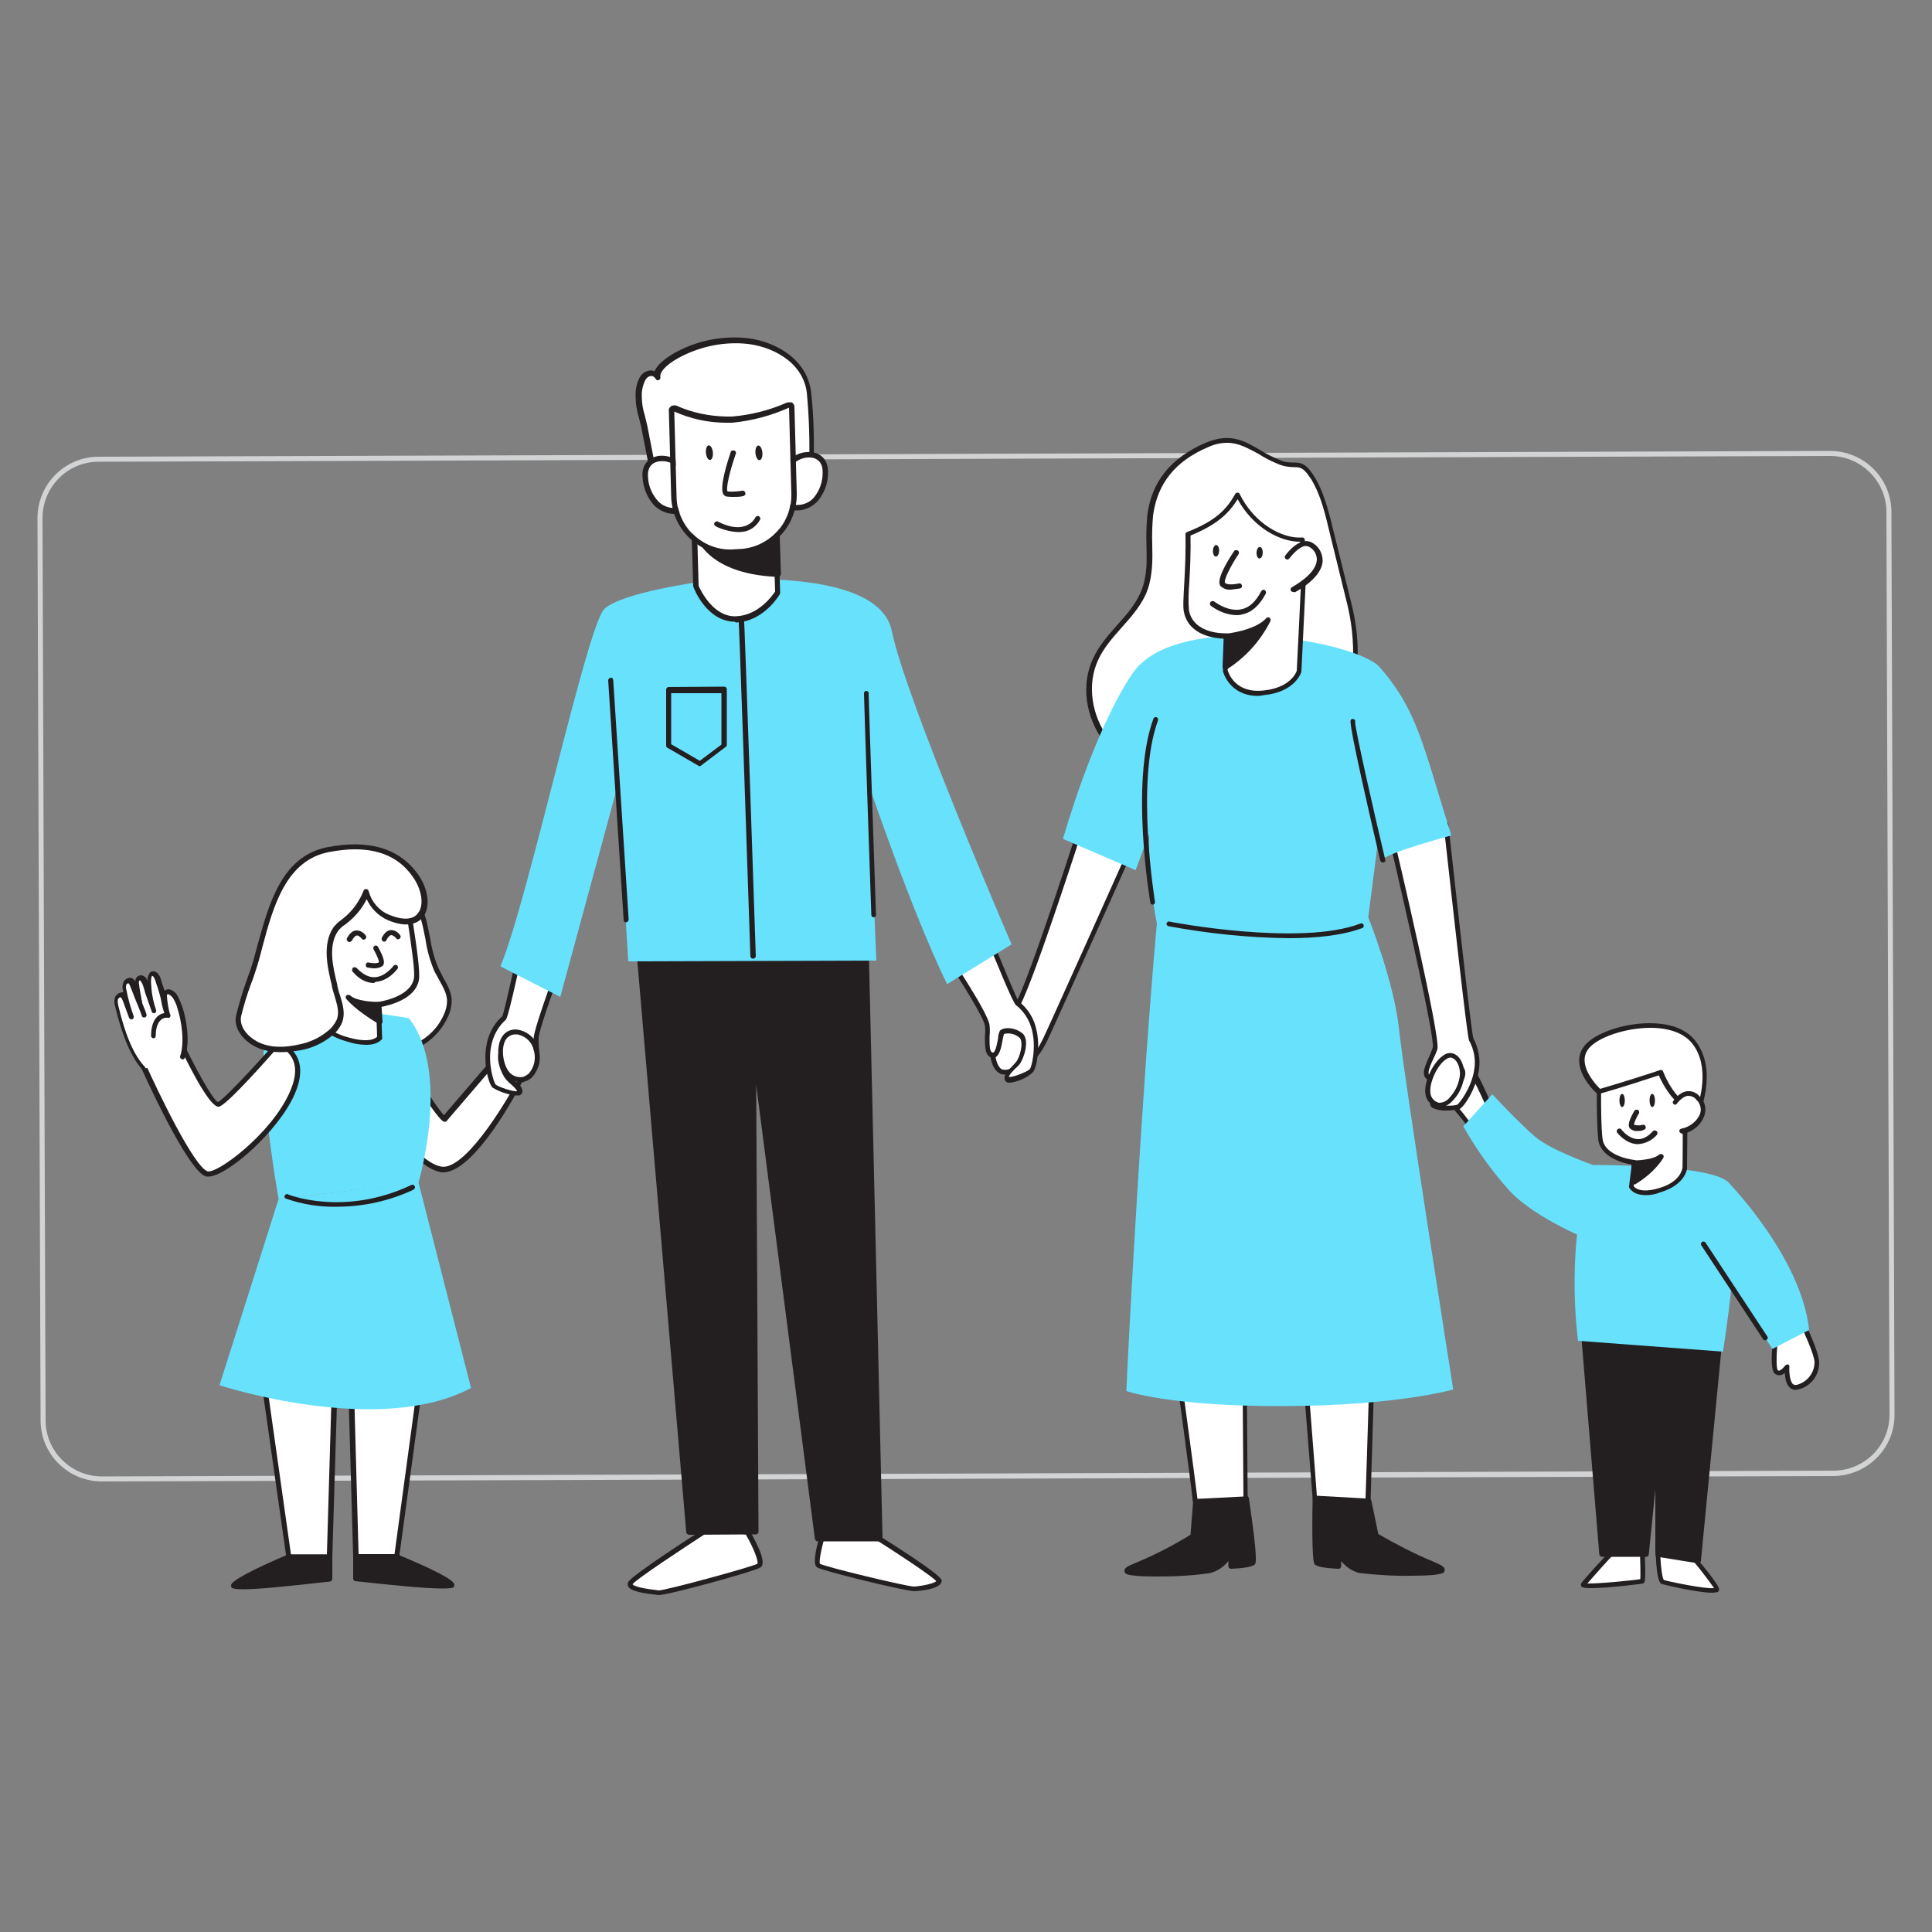 <svg transform="scale(1)" version="1.1" id="Layer_1" xmlns="http://www.w3.org/2000/svg" xmlns:xlink="http://www.w3.org/1999/xlink" x="0px" y="0px" viewBox="0 0 500 500" xml:space="preserve" class="show_show__wrapper__graphic__5Waiy "><rect x="0" y="0" width="500" height="500" fill="#808080" stroke="none"/><title>React</title><style type="text/css">
	.st0{fill:#D1D3D4;}
	.st1{fill:#FFFFFF;}
	.st2{fill:#231F20;}
	.st3{fill:#68E1FD;}
</style><g id="Frame"><path class="st0" d="M474.5,382l-448.1,1.4c-8.8,0-15.9-7.1-15.9-15.8L9.7,134.1c0-8.8,7.1-15.9,15.8-15.9l448.1-1.5
		c8.8,0,15.9,7.1,15.9,15.8l0.8,233.5C490.4,374.8,483.3,381.9,474.5,382C474.5,382,474.5,382,474.5,382z M25.5,119.5
		c-8,0-14.5,6.5-14.5,14.6l0.8,233.5c0,8,6.6,14.5,14.6,14.5l448.1-1.5c8,0,14.5-6.5,14.5-14.5c0,0,0,0,0-0.1l-0.8-233.5
		c0-8-6.6-14.5-14.6-14.5L25.5,119.5z"></path></g><g id="Family"><path class="st1" d="M459.6,344.9c0,0-1.2,8.9,0,10s2.8-1.3,2.8-1.3s-0.5,6,2.7,5.3c3-0.7,5.1-3.4,5.1-6.5c-0.1-2.7-4-10.5-4-10.5"></path><path class="st2" d="M464.7,359.7c-0.6,0-1.1-0.2-1.5-0.6c-1-0.9-1.2-2.5-1.3-3.8c-0.3,0.3-0.7,0.5-1.2,0.6c-0.5,0.1-1-0.1-1.4-0.4
		c-1.4-1.2-0.6-7.8-0.2-10.6c0-0.3,0.4-0.6,0.7-0.5c0.3,0,0.6,0.4,0.5,0.7c-0.6,4.6-0.7,9-0.2,9.5c0.1,0.1,0.3,0.2,0.4,0.1
		c0.5-0.1,1.2-0.9,1.5-1.3c0.2-0.2,0.4-0.3,0.7-0.3c0.3,0.1,0.4,0.3,0.4,0.6c-0.1,0.9,0,3.6,0.9,4.5c0.3,0.2,0.7,0.3,1,0.2
		c2.7-0.7,4.6-3.1,4.6-5.9c-0.1-2.1-2.9-8.1-3.9-10.3c-0.1-0.3,0-0.7,0.3-0.8c0.3-0.1,0.7,0,0.8,0.3l0,0c0.2,0.3,3.9,8,4,10.8
		c0.1,3.4-2.2,6.4-5.5,7.1C465,359.6,464.8,359.7,464.7,359.7z"></path><path class="st1" d="M385.4,286.2c0,0-5.9-13.4-8-13.9s-5.4,9.3-5.4,9.3c2.9,2.9,5.6,6,8,9.3c0.4,0.5,0.7,1,1,1.5
		C383.1,296,385.4,286.2,385.4,286.2z"></path><path class="st2" d="M382,293.8c-0.4,0-1-0.2-1.5-1.1c-0.3-0.5-0.6-1-0.9-1.5c-2.5-3.2-5.2-6.3-8-9.2c-0.2-0.2-0.2-0.4-0.1-0.6
		c1-3.1,3.8-10.3,6.2-9.7s7,11.1,8.4,14.3c0,0.1,0,0.3,0,0.4c-0.5,2.2-1.9,7.2-3.8,7.5L382,293.8z M372.7,281.4
		c2.8,2.9,5.4,5.9,7.8,9.1c0.4,0.5,0.7,1,1,1.6c0.2,0.4,0.4,0.5,0.4,0.5c0.7-0.1,1.9-3,2.7-6.3c-2.8-6.3-6.4-13.1-7.5-13.4
		C376.5,272.7,374.4,276.3,372.7,281.4z"></path><path class="st1" d="M429.1,402.2c0,0,0.3,6.7,1.2,7.1s14.4,3.2,14.1,1.9s-7.6-9.9-7.6-9.9L429.1,402.2z"></path><path class="st2" d="M443.1,412.2c-3.9,0-13-2.2-13.1-2.3c-0.3-0.1-1.2-0.5-1.5-7.6c0-0.3,0.2-0.6,0.5-0.6l7.6-0.9
		c0.2,0,0.4,0.1,0.5,0.2c1.8,2,7.5,8.7,7.8,10.2c0,0.3-0.1,0.6-0.3,0.8C444.2,412.1,443.6,412.2,443.1,412.2z M429.7,402.8
		c0.1,2.7,0.5,5.6,0.9,6.1c0.8,0.3,10.7,2.4,13,2.1c-2.2-3.1-4.6-6.2-7.1-9L429.7,402.8z"></path><path class="st1" d="M424.9,401c0,0,0.4,8.1,0,8.2s-15.7,1.8-15.2,0.9s8.2-9.2,8.2-9.2"></path><path class="st2" d="M411.8,411c-1.4,0-2.3-0.1-2.5-0.4c-0.2-0.2-0.2-0.5-0.1-0.8c0.5-0.9,7-7.9,8.3-9.3c0.2-0.2,0.6-0.2,0.9,0
		c0,0,0,0,0,0c0.2,0.2,0.2,0.6,0,0.9c-2.5,2.6-6.2,6.8-7.6,8.4c2.8,0.1,11.6-0.8,13.7-1.1c0.1-1.1,0-4.5-0.1-7.7
		c0-0.3,0.2-0.6,0.6-0.6c0,0,0,0,0,0c0.3,0,0.6,0.2,0.6,0.5c0,0,0,0,0,0c0.4,8.6,0.1,8.7-0.4,8.9C425,409.9,416.2,411,411.8,411z"></path><polygon class="st2" points="409.7,342.9 414.6,402.3 426,402.2 429,372.5 429.1,402.2 439.6,403.9 444.8,349.2 	"></polygon><path class="st2" d="M439.6,404.6h-0.1l-10.5-1.7c-0.3-0.1-0.6-0.3-0.6-0.7l0-16.7l-1.7,16.8c0,0.3-0.3,0.6-0.7,0.6h-11.4
		c-0.4,0-0.6-0.3-0.7-0.6l-4.9-59.4c0-0.4,0.3-0.7,0.6-0.7c0.1,0,0.1,0,0.2,0l35.2,6.3c0.3,0.1,0.6,0.4,0.5,0.7l-5.3,54.7
		c0,0.2-0.1,0.3-0.2,0.5C439.9,404.5,439.8,404.6,439.6,404.6z M429.7,401.7l9.3,1.5l5.1-53.4l-33.6-6.1l4.7,57.9h10.2l2.9-29.1
		c0-0.4,0.3-0.6,0.7-0.6c0,0,0,0,0,0c0.4,0,0.6,0.3,0.6,0.7L429.7,401.7z"></path><path class="st3" d="M412.3,301.5c0,0-10.9-3.8-15-7.3s-11.1-11-11.1-11l-7.5,8.3c3.4,6,7.4,11.6,12,16.7
		c6.9,7.4,21.6,13.1,21.6,13.1L412.3,301.5z"></path><polygon class="st1" points="109.8,350 102.6,402.9 92.1,402.9 90.5,347 	"></polygon><path class="st2" d="M102.6,403.6H92.1c-0.4,0-0.7-0.3-0.7-0.7L89.8,347c0-0.2,0.1-0.4,0.2-0.5c0.1-0.1,0.4-0.2,0.6-0.2l19.3,3
		c0.4,0.1,0.6,0.4,0.6,0.8l-7.2,52.9C103.2,403.3,102.9,403.6,102.6,403.6z M92.8,402.2h9.3l7-51.6l-17.8-2.8L92.8,402.2z"></path><path class="st2" d="M92.1,402.9v5.6c0,0,25,3,24.8,1.6s-14.3-7.2-14.3-7.2L92.1,402.9z"></path><path class="st2" d="M114.4,411.1c-4.7,0-14.2-1-22.4-1.9c-0.3,0-0.6-0.3-0.6-0.7v-5.6c0-0.4,0.3-0.7,0.7-0.7c0,0,0,0,0,0h10.5
		c0.1,0,0.2,0,0.3,0.1c9.6,4,14.6,6.6,14.7,7.8c0,0.2-0.1,0.5-0.2,0.7C117.1,411,116,411.1,114.4,411.1z M92.8,407.9
		c9.4,1.1,19.7,2,22.8,1.9c-4.2-2.4-8.6-4.4-13.1-6.2h-9.7L92.8,407.9z"></path><polygon class="st1" points="67.2,350.2 74.8,403 85.3,402.9 86.9,347 	"></polygon><path class="st2" d="M85.3,403.6H74.8c-0.3,0-0.6-0.3-0.7-0.6l-7.5-52.8c-0.1-0.4,0.2-0.7,0.6-0.8c0,0,0,0,0,0l19.7-3.2
		c0.4-0.1,0.7,0.2,0.8,0.6c0,0,0,0.1,0,0.1l-1.7,56C85.9,403.4,85.6,403.6,85.3,403.6z M75.3,402.3h9.3l1.6-54.5L68,350.7
		L75.3,402.3z"></path><path class="st1" d="M116.2,259c0,1.3-0.3,2.7-0.8,3.9c-2.6,5.8-8.4,9.5-14.8,9.4c-4.7-0.1-8.7-4.3-11.4-7.8
		c-6.2-8.1-7.2-20.8-0.5-28.9c2.4-2.9,4.4-6.1,8.5-6.9c3-0.5,6,0.3,8.3,2.2c2.7,2.4,4,6.1,4.7,9.6s1.1,7.3,2.7,10.5
		C114.3,254.1,116.1,256.2,116.2,259z"></path><path class="st2" d="M101.1,272.9h-0.4c-3.9-0.1-8-2.8-12-8.1c-6.8-9-7-21.7-0.5-29.8l0.8-1c2.1-2.6,4.2-5.3,8-6.1
		c3.2-0.6,6.5,0.3,8.9,2.4c3.1,2.7,4.3,6.8,4.9,10c0.2,0.8,0.3,1.6,0.5,2.4c0.4,2.7,1.1,5.4,2.2,7.9c0.4,0.8,0.8,1.6,1.2,2.4
		c1.1,1.9,2.1,3.7,2.2,5.8l0,0c0,1.4-0.3,2.9-0.9,4.2C113.3,269,107.5,272.8,101.1,272.9z M98.9,229.2c-0.5,0-1.1,0.1-1.6,0.1
		c-3.3,0.6-5.2,3-7.2,5.6c-0.3,0.4-0.6,0.7-0.8,1c-6,7.4-5.8,19.8,0.6,28.1c3.7,4.9,7.4,7.4,10.9,7.5c6.1,0.1,11.7-3.4,14.1-9
		c0.5-1.1,0.8-2.3,0.8-3.6l0,0c-0.1-1.8-1-3.4-2-5.2c-0.4-0.8-0.9-1.6-1.3-2.4c-1.1-2.6-1.9-5.4-2.3-8.3c-0.2-0.8-0.3-1.6-0.5-2.4
		c-0.6-3-1.7-6.8-4.5-9.2C103.3,230,101.1,229.2,98.9,229.2L98.9,229.2z"></path><path class="st1" d="M101.9,269.8c0,0,10.7,18.5,13.2,20l13.7-16l6,5.7c0,0-13,24.8-20.9,23.2s-18.6-20.3-18.6-20.3"></path><path class="st2" d="M114.7,303.4c-0.3,0-0.6,0-0.9-0.1c-8-1.7-18.6-19.8-19-20.6c-0.2-0.3-0.1-0.7,0.2-0.9c0,0,0,0,0,0
		c0.3-0.2,0.7-0.1,0.9,0.2c0,0,0,0,0,0c0.1,0.2,10.7,18.4,18.2,19.9c5.9,1.2,16.1-15.3,19.9-22.4l-5.1-4.9l-13.3,15.5
		c-0.2,0.3-0.6,0.3-0.9,0.1c-2.6-1.6-12.3-18.4-13.4-20.3c-0.2-0.3-0.1-0.7,0.2-0.9c0,0,0,0,0,0c0.3-0.2,0.7-0.1,0.9,0.2
		c0,0,0,0,0,0c4,6.9,10.3,17.2,12.5,19.4l13.3-15.5c0.1-0.1,0.3-0.2,0.5-0.2c0.2,0,0.4,0.1,0.5,0.2l6,5.7c0.2,0.2,0.3,0.5,0.1,0.8
		C134.1,282.3,122.8,303.4,114.7,303.4z"></path><path class="st1" d="M374.2,213.2c0,0,6,55,6.5,55.7c1.4,2.5,1.9,5.4,1.4,8.1c-0.7,4.5-3.8,9-4.8,9.4s-6.5,0.4-6.6-0.7
		s2.5-1.8,4-2.6s4.4-4.2,3.7-6.2s-3.5-3.2-4.3-2.9s-3,5.6-4.6,4.5s0.9-4.7,1.8-7.5s-11.5-55.3-11.5-55.3"></path><path class="st2" d="M374.8,287.4c-1.4,0.1-2.8-0.1-4.1-0.7c-0.3-0.2-0.5-0.5-0.6-0.9c-0.1-1.3,1.6-2,3.2-2.6
		c0.4-0.2,0.9-0.4,1.2-0.5c1.3-0.7,3.9-3.9,3.4-5.4c-0.7-1.3-1.9-2.3-3.4-2.5c-0.1,0.1-0.5,0.7-0.8,1.2c-0.9,1.4-2.1,3.2-3.3,3.5
		c-0.4,0.1-0.8,0-1.1-0.2c-1.6-1.1-0.5-3.4,0.5-5.7c0.4-0.8,0.7-1.7,1-2.5c0.6-2.2-6.6-34-11.5-54.9c-0.1-0.3,0.1-0.7,0.4-0.8
		c0.3-0.1,0.7,0.1,0.8,0.4c0,0,0,0.1,0,0.1c1.3,5.4,12.4,52.7,11.5,55.6c-0.3,0.9-0.7,1.8-1.1,2.6c-0.7,1.6-1.7,3.7-0.9,4.2
		c0.1,0,0.1,0,0.2,0c0.7-0.1,1.9-1.9,2.5-3s0.9-1.5,1.3-1.6c0.6-0.2,1.3-0.1,1.9,0.2c1.4,0.5,2.6,1.6,3.2,3c0.8,2.4-2.4,6.1-4,6.9
		c-0.4,0.2-0.8,0.4-1.3,0.6c-0.7,0.3-2.2,0.9-2.4,1.3c0.7,0.5,4.8,0.6,5.7,0.2c0.6-0.3,3.7-4.4,4.4-8.9c0.5-2.6,0-5.4-1.3-7.7
		c-0.5-0.8-4.3-35.4-6.6-56c0-0.3,0.2-0.6,0.5-0.7c0.3,0,0.6,0.2,0.7,0.5c2.4,21.6,6,54.2,6.5,55.6c1.4,2.6,1.9,5.6,1.4,8.5
		c-0.7,4.5-3.8,9.4-5.1,9.9C376.6,287.2,375.7,287.4,374.8,287.4z"></path><path class="st1" d="M280.4,211.4c0,0-13.1,41-17.1,48.4s-6.8,11.1-6.5,13.4s1.4,5.5,5.1,3.6s5.7-2,8.5-7.8
		c1.2-2.4,22.7-50.4,22.7-50.4"></path><path class="st2" d="M260,278.1c-0.5,0-1-0.1-1.4-0.4c-1.6-0.9-2.1-3.1-2.3-4.4c-0.2-1.8,1.1-4.1,3.4-8c0.9-1.6,2-3.5,3.2-5.7
		c3.9-7.3,16.9-47.9,17-48.3c0.1-0.3,0.5-0.5,0.8-0.4c0.3,0.1,0.5,0.4,0.4,0.8c0,0,0,0,0,0c-0.5,1.7-13.2,41.2-17.1,48.5
		c-1.2,2.2-2.3,4.1-3.2,5.7c-2,3.5-3.4,5.9-3.2,7.3c0.1,0.8,0.5,2.8,1.6,3.5c0.8,0.3,1.8,0.2,2.5-0.3l1.6-0.8c2.7-1.3,4.3-2,6.6-6.7
		c1.2-2.4,22.5-49.9,22.7-50.4c0.1-0.3,0.5-0.4,0.8-0.3c0.3,0.1,0.4,0.5,0.3,0.8c-0.9,2-21.5,48-22.7,50.4c-2.5,5-4.4,6-7.1,7.2
		c-0.5,0.2-1,0.5-1.6,0.8C261.6,277.8,260.8,278,260,278.1z"></path><path class="st1" d="M255.4,241.2c0,0,7.3,18.1,8,18.6c2.2,1.7,3.8,4.2,4.4,7c1.1,4.4,0,9.8-0.7,10.5s-5.8,2.9-6.3,1.9
		s1.6-2.7,2.7-3.9s2.4-5.6,1-7.1s-4.5-1.6-5-1s-0.6,6.3-2.5,6s-1-4.7-1.3-7.6s-10.7-18.5-10.7-18.5"></path><path class="st2" d="M261.4,280.2c-0.1,0-0.2,0-0.4,0c-0.4,0-0.7-0.3-0.9-0.6c-0.6-1.2,0.7-2.4,1.9-3.7c0.3-0.3,0.6-0.7,0.9-1
		c1-1.1,2.1-5.1,1-6.3c-1.1-1-2.7-1.4-4.1-1c0,0.1-0.2,0.8-0.3,1.4c-0.3,1.7-0.7,3.8-1.7,4.5c-0.3,0.2-0.7,0.3-1.1,0.2
		c-1.9-0.4-1.8-3-1.8-5.5c0.1-0.9,0.1-1.8,0-2.7c-0.2-2-6.4-12-10.6-18.2c-0.1-0.3,0-0.7,0.3-0.8c0.2-0.1,0.5,0,0.7,0.1
		c1.1,1.6,10.6,15.8,10.8,18.8c0.1,0.9,0.1,1.9,0,2.8c0,1.8-0.1,4.1,0.8,4.2c0.1,0,0.1,0,0.2,0c0.6-0.4,1-2.5,1.2-3.7
		c0-0.7,0.2-1.4,0.5-2c0.5-0.4,1.1-0.6,1.8-0.6c1.5-0.1,3.1,0.5,4.2,1.5c1.7,1.9,0.1,6.6-1,7.9c-0.3,0.3-0.6,0.7-1,1
		c-0.6,0.6-1.7,1.7-1.7,2.2c0.9,0.2,4.7-1.3,5.4-2c0.5-0.5,1.7-5.5,0.6-10c-0.6-2.6-2.1-5-4.2-6.6c-0.7-0.5-4.9-10.6-8.2-18.9
		c-0.1-0.3,0-0.7,0.3-0.8c0,0,0,0,0,0c0.3-0.1,0.7,0,0.8,0.3c0,0,0,0,0,0c2.7,6.7,7.2,17.6,7.8,18.4c2.3,1.8,4,4.4,4.6,7.3
		c1.1,4.4,0.1,10.1-0.9,11.1C265.6,279.1,263.5,279.9,261.4,280.2z"></path><path class="st1" d="M136.4,238.2c0,0-5.1,24.6-5.8,25.1c-2.1,1.9-3.6,4.4-4,7.2c-0.9,4.5,0.6,9.8,1.4,10.5s6,2.6,6.5,1.5
		s-1.8-2.6-2.9-3.8s-2.7-5.4-1.5-7s4.4-1.9,5-1.3s1,6.3,2.9,5.8s0.7-4.8,0.8-7.7s7.9-23.4,7.9-23.4"></path><path class="st2" d="M133.6,283.5c-2.1-0.2-4.2-0.9-6.1-2c-1.1-1-2.5-6.5-1.6-11c0.5-2.9,1.9-5.6,4.1-7.5
		c0.6-1.4,3.8-15.9,5.7-24.9c0.1-0.3,0.4-0.6,0.7-0.5c0.3,0.1,0.6,0.4,0.5,0.7c0,0,0,0.1,0,0.1c-5.2,24.8-5.8,25.3-6,25.5
		c-2,1.8-3.3,4.2-3.8,6.9c-0.9,4.5,0.7,9.4,1.2,9.9c0.7,0.6,4.6,1.9,5.5,1.7c0-0.4-1.2-1.5-1.8-2c-0.4-0.3-0.7-0.7-1-1
		c-1.2-1.3-3.1-5.9-1.5-7.9c1.1-1.1,2.5-1.8,4.1-1.8c0.6-0.1,1.3,0.1,1.8,0.5c0.4,0.6,0.6,1.3,0.7,2c0.3,1.2,0.8,3.2,1.4,3.6
		c0.1,0,0.1,0,0.2,0c0.8-0.2,0.6-2.5,0.5-4.3c-0.1-0.9-0.1-1.9-0.1-2.8c0.1-3,7.6-22.8,7.9-23.6c0.1-0.3,0.5-0.5,0.8-0.4
		s0.5,0.5,0.4,0.8c-2.2,5.7-7.8,20.9-7.8,23.2c0,0.9,0,1.8,0.1,2.7c0.2,2.5,0.4,5.1-1.4,5.6c-0.4,0.1-0.8,0.1-1.1-0.2
		c-1.1-0.6-1.6-2.7-2-4.4c-0.1-0.5-0.2-1-0.4-1.4c-1.5-0.2-2.9,0.3-4,1.3c-1,1.3,0.4,5.2,1.4,6.2c0.3,0.3,0.6,0.6,1,0.9
		c1.3,1.1,2.6,2.3,2.1,3.5c-0.2,0.3-0.5,0.6-0.8,0.6C134,283.5,133.8,283.5,133.6,283.5z"></path><path class="st1" d="M213.2,396.4c0,0-2.5,7.8-1.4,8.7s23.3,6.2,24.9,6.1s6.4-0.8,6.4-2.1s-18.5-12.8-18.5-12.8"></path><path class="st2" d="M236.7,411.8c-2.4,0-24.1-5.3-25.3-6.2s-0.1-5.6,1.2-9.4c0.1-0.3,0.5-0.5,0.8-0.3c0.3,0.1,0.4,0.4,0.4,0.7
		c-1.2,3.8-1.9,7.5-1.6,8.1c1.3,0.8,22.9,6,24.4,5.9c2.6-0.2,5.3-0.9,5.7-1.4c-1.1-1.3-10-7.2-18.1-12.3c-0.3-0.2-0.4-0.6-0.2-0.9
		c0.2-0.3,0.6-0.4,0.9-0.2c18.8,11.7,18.8,12.9,18.8,13.3C243.7,411.2,238.4,411.7,236.7,411.8L236.7,411.8z"></path><path class="st1" d="M193.5,396.5c0,0,4.6,7.8,2.9,8.8s-24.6,7.1-25.9,6.9s-8.2-0.7-7.2-2.5s20.3-14.1,20.3-14.1L193.5,396.5z"></path><path class="st2" d="M170.5,412.8h-0.1l-0.7-0.1c-3.8-0.4-6.5-1-7.1-2.1c-0.2-0.4-0.2-0.8,0-1.2c1-1.8,17.3-12.3,20.6-14.4
		c0.1-0.1,0.3-0.1,0.4-0.1l9.9,0.9c0.2,0,0.4,0.1,0.5,0.3c0.6,1.1,3.9,6.7,3.3,8.8c-0.1,0.4-0.3,0.7-0.6,0.8
		C195.2,406.7,173,412.8,170.5,412.8z M183.7,396.2c-7.4,4.8-19.2,12.6-20,13.8c0.1,0.2,0.9,0.9,6.1,1.5l0.7,0.1l0,0
		c1.7,0,23.9-6,25.5-6.9c0.4-0.4-0.8-3.8-3-7.6L183.7,396.2z"></path><polygon class="st2" points="165.1,241.2 178.4,396.5 195.6,396.5 195,270 211.6,398.3 227.8,398.2 224.1,239.9 	"></polygon><path class="st2" d="M227.8,398.9l-16.2,0c-0.3,0-0.6-0.2-0.7-0.6l-15.2-117.5l0.6,115.6c0,0.2-0.1,0.4-0.2,0.5
		c-0.1,0.1-0.3,0.2-0.5,0.2l-17.3,0.1c-0.3,0-0.6-0.3-0.7-0.6l-13.3-155.4c0-0.2,0-0.4,0.2-0.5c0.1-0.1,0.3-0.2,0.5-0.2l59-1.2
		c0.4,0,0.7,0.3,0.7,0.6c0,0,0,0,0,0l3.7,158.3c0,0.2-0.1,0.4-0.2,0.5C228.1,398.8,228,398.9,227.8,398.9z M212.1,397.6l15,0
		l-3.7-157l-57.6,1.2l13.2,154l16,0L194.3,270c0-0.4,0.3-0.7,0.6-0.7c0.4,0,0.7,0.2,0.7,0.6c0,0,0,0,0,0L212.1,397.6z"></path><path class="st3" d="M181.7,150.5c0,0-20.8,2.8-25.3,7.1s-19.8,75.7-26.9,92.5l15.5,7.9l14.8-54.5l2.8,45.3l64.2-0.2l-1.9-45.3
		c0,0,11,32.5,20.2,51.4l16.7-10.3c0,0-27.4-63.4-31-81.1S181.7,150.5,181.7,150.5z"></path><path class="st3" d="M105.8,263.5c0,0-29.6-5.3-35.4-0.2s1.7,47,1.7,47l36.2-4.2C108.3,306.1,116.8,277.3,105.8,263.5z"></path><path class="st1" d="M72.1,269.9c0,0-13.4,15.4-15.5,15.9S45.9,268,45.9,268l-9.2,6.8c0,0,11.9,26.9,16.7,28.9
		S88.9,277.8,72.1,269.9z"></path><path class="st2" d="M53.9,304.5c-0.3,0-0.6,0-0.8-0.1c-4.9-2.1-15.9-26.5-17.1-29.3c-0.1-0.3,0-0.6,0.2-0.8l9.2-6.8
		c0.3-0.2,0.7-0.1,0.9,0.2c0,0,0,0.1,0.1,0.1c3.8,8,8.7,17,10,17.4c1.1-0.3,8.6-8.2,15.1-15.6c0.2-0.2,0.5-0.3,0.8-0.2
		c5.5,2.6,6.8,7.4,3.9,13.9C72,292.8,58.7,304.5,53.9,304.5z M37.5,275c3.5,7.8,12.5,26.5,16.1,28.1c2.3,1,16.7-9.7,21.4-20.5
		c2.5-5.6,1.6-9.6-2.8-11.9c-2.9,3.3-13.4,15.2-15.5,15.7s-7.1-9-11.1-17.4L37.5,275z"></path><path class="st1" d="M97.9,260l0.4,8.5c0,0-1.2,2.5-8.2,0.6s-7-5.2-7-5.2S82.8,248,82.8,248c0-0.8,0.3-9.1,0.2-16.4
		c8.5-0.2,16.1-0.9,16.1-0.9c-0.8,0.8,2.2,1,2.2,1c1.4,0,2.7,0.2,4,0.6c0.5,4.9,3,18.5,2.4,21.3C106.7,258.9,97.9,260,97.9,260z"></path><path class="st2" d="M94.8,270.4c-1.6,0-3.3-0.3-4.8-0.8c-7.4-2-7.4-5.6-7.4-5.8C82.2,248,82.2,248,82.2,248
		c0.1-2.9,0.3-9.9,0.2-16.4c0-0.2,0.1-0.3,0.2-0.4c0.1-0.1,0.3-0.2,0.4-0.2c8.4-0.2,16-0.9,16-0.9c0.3,0,0.6,0.2,0.7,0.6
		c0,0.1,0,0.1,0,0.2c0.5,0.1,1.1,0.2,1.6,0.2c1.4,0,2.9,0.2,4.2,0.6c0.2,0.1,0.4,0.3,0.4,0.5c0.2,1.6,0.5,4.1,1,6.8
		c0.9,5.9,1.9,12.7,1.5,14.7c-1,5-7.8,6.5-9.8,6.9l0.3,8c0,0.1,0,0.2,0,0.3C98.7,269,97.9,270.4,94.8,270.4z M83.6,232.2
		c0.1,6.3-0.1,13.1-0.2,15.7c0,0.1,0.3,16,0.3,16s0.2,2.9,6.5,4.6c5.4,1.5,7,0.2,7.4-0.2l-0.3-8.4c0-0.3,0.2-0.6,0.5-0.6
		c0.1,0,8.3-1.1,9.3-6c0.4-1.8-0.7-8.8-1.5-14.3c-0.4-2.5-0.7-4.8-0.9-6.4c-1.1-0.3-2.3-0.5-3.5-0.4l0,0c-0.6,0-2.4-0.2-2.8-0.8l0,0
		C96.4,231.5,90.3,232,83.6,232.2z"></path><path class="st1" d="M97.3,245.3c0.9,1.6,1.8,3.5,1.3,4.1c-0.9,1-3.3,0.3-3.3,0.3"></path><path class="st2" d="M96.9,250.6c-0.6,0-1.2-0.1-1.8-0.2c-0.4-0.1-0.5-0.5-0.4-0.9c0.1-0.3,0.4-0.5,0.7-0.4
		c0.8,0.2,2.3,0.3,2.7-0.1l0,0c0,0,0-0.7-1.4-3.3c-0.2-0.3-0.1-0.7,0.2-0.9c0,0,0,0,0,0c0.3-0.2,0.7-0.1,0.9,0.2c0,0,0,0,0,0
		c1.9,3.4,1.7,4.3,1.3,4.9C98.5,250.4,97.7,250.6,96.9,250.6z"></path><path class="st1" d="M87.8,264.3c-0.6,1.3-1.5,2.4-2.7,3.3c-2.2,1.7-4.8,2.9-7.5,3.4c-3.4,0.8-7.1,1-10.3-0.3
		c-3-1.2-6.2-4.3-5.5-7.8c0.8-3.7,2.4-7.7,3.5-11.4c3.7-11.4,5.6-29,19.8-31.7c10.7-2,17.6,0.5,22,6c5.3,6.7,3.4,15.8-6.6,11.5
		c-2.8-1.2-4.8-3.6-5.6-6.6c-1.1,3-3.1,5.5-5.6,7.5c-0.9,0.6-1.7,1.3-2.4,2.1c-2.9,4.2-1.4,10.2-0.3,14.7
		C87.5,258.9,88.9,261.6,87.8,264.3z"></path><path class="st2" d="M72.6,272.3c-1.9,0-3.8-0.3-5.6-1c-3.5-1.4-6.7-4.8-5.9-8.5c0.7-2.8,1.5-5.6,2.5-8.4c0.4-1.1,0.7-2.1,1.1-3.1
		c0.7-2,1.3-4.2,1.9-6.5c3-10.9,6.3-23.4,18.4-25.6c10.2-1.9,17.8,0.2,22.6,6.3c3.2,4,4,9,1.9,11.8c-1,1.3-3.6,3.2-9.2,0.8
		c-2.4-1.1-4.3-3-5.4-5.4c-1.2,2.4-2.9,4.5-5.1,6.2l-0.5,0.4c-0.7,0.4-1.3,1-1.8,1.6c-2.7,3.9-1.3,9.5-0.2,14v0.2
		c0.2,0.9,0.4,1.7,0.7,2.5c0.8,2.6,1.4,4.8,0.5,7.1l0,0c-0.6,1.4-1.6,2.6-2.9,3.6c-2.3,1.8-5,3-7.8,3.5
		C76,272.1,74.3,272.3,72.6,272.3z M91.8,219.8c-2.2,0-4.4,0.3-6.6,0.7c-11.2,2.1-14.5,14.1-17.3,24.6c-0.6,2.4-1.2,4.6-1.9,6.6
		c-0.3,1-0.7,2.1-1.1,3.1c-1,2.7-1.8,5.4-2.5,8.2c-0.6,3,2.2,5.8,5.1,7c2.7,1.1,6,1.2,9.9,0.3c2.6-0.5,5.1-1.6,7.2-3.3
		c1.1-0.8,1.9-1.8,2.5-3c0.8-1.9,0.2-3.8-0.5-6.2c-0.2-0.8-0.5-1.6-0.7-2.5v-0.2c-1.1-4.5-2.6-10.7,0.4-15.1c0.6-0.7,1.2-1.4,2-1.9
		l0.5-0.4c2.4-1.9,4.2-4.4,5.3-7.2c0.1-0.3,0.4-0.5,0.7-0.4c0.3,0,0.5,0.2,0.6,0.5c0.7,2.7,2.6,5,5.2,6.1c3.6,1.5,6.3,1.4,7.6-0.4
		c1.7-2.2,0.9-6.6-1.9-10.1C103,221.9,98.2,219.8,91.8,219.8L91.8,219.8z M87.8,264.3L87.8,264.3z"></path><path class="st2" d="M96.8,254.4c-1.9,0-3.8-0.9-5.5-2.9c-0.3-0.3-0.2-0.7,0-1s0.7-0.2,1,0c1.6,1.7,3.2,2.5,4.8,2.4
		c2.7-0.2,4.7-2.9,4.7-2.9c0.2-0.3,0.6-0.4,0.9-0.2s0.4,0.6,0.2,0.9c-0.1,0.1-2.3,3.2-5.7,3.4L96.8,254.4z"></path><path class="st2" d="M97.9,260c0,0-5.7,0.1-7.8-1.9c0,0,2.1,2.8,8.2,6.3L97.9,260z"></path><path class="st2" d="M98.3,265.1c-0.1,0-0.2,0-0.3-0.1c-6.1-3.6-8.3-6.4-8.4-6.5c-0.2-0.3-0.2-0.7,0.1-0.9c0.3-0.2,0.6-0.2,0.9,0
		c1.6,1.5,5.9,1.7,7.4,1.7l0,0c0.4,0,0.6,0.3,0.7,0.6l0.3,4.5c0,0.3-0.1,0.5-0.3,0.6C98.5,265.1,98.4,265.1,98.3,265.1z M93.2,260.2
		c1.4,1.1,2.8,2.1,4.3,3l-0.2-2.5C95.9,260.6,94.5,260.5,93.2,260.2L93.2,260.2z"></path><path class="st2" d="M99.4,243.7c-0.1,0-0.2,0-0.3-0.1c-0.3-0.2-0.4-0.6-0.3-0.9c0.7-1.3,1.5-2,2.4-2c1,0,1.9,0.6,2.4,1.4
		c0.2,0.3,0.1,0.7-0.3,0.9c-0.3,0.2-0.6,0.1-0.8-0.2c-0.3-0.4-0.7-0.7-1.2-0.8l0,0c-0.4,0-0.9,0.5-1.3,1.3
		C99.9,243.6,99.7,243.7,99.4,243.7z"></path><path class="st2" d="M90.4,243.8c-0.1,0-0.2,0-0.3-0.1c-0.3-0.2-0.5-0.6-0.3-0.9c0.7-1.3,1.5-2,2.5-2c1,0,1.9,0.6,2.4,1.4
		c0.2,0.3,0.1,0.7-0.3,0.9c-0.3,0.2-0.6,0.1-0.8-0.2c-0.2-0.2-0.7-0.8-1.2-0.8l0,0c-0.4,0-0.9,0.5-1.3,1.3
		C90.9,243.6,90.7,243.8,90.4,243.8z"></path><path class="st1" d="M47.3,273.6c1.4-3.9,0.3-9.8-0.7-12.8c-0.2-0.8-0.6-1.6-0.9-2.3c-0.4-0.7-0.9-1.3-1.7-1.7
		c-0.3-0.2-0.7-0.1-1,0.1c-0.2,0.3-0.3,0.6-0.2,1c0.1,1.7,0.4,3.3,0.8,4.9c-0.5-1.2-0.9-2.6-1.1-3.9c-0.3-1.5-0.8-3.1-1.3-4.5
		c-0.2-0.7-0.5-1.9-1.3-2.2c-1.8-0.7-1.1,3.3-1,4c0.2,1.9,0.6,3.8,1.3,5.6l-1.6-4.3c-0.3-1.2-0.7-2.4-1.3-3.6
		c-0.2-0.4-0.5-0.8-0.9-0.8c-0.4,0-0.7,0.3-0.9,0.6c-0.1,0.4-0.1,0.8-0.1,1.1c0.2,1.3,0.4,2.6,0.7,3.9c0.4,1.4,0.8,2.7,1.4,4
		c-1-2.7-2.1-5.3-3.1-7.9c-0.1-0.3-0.3-0.6-0.5-0.8c-0.5-0.3-1.2,0-1.4,0.5c0,0,0,0,0,0c-0.2,0.5-0.2,1.1-0.1,1.7
		c0.4,2.4,1.1,4.7,1.9,7l-1.5-4c-0.2-0.5-0.5-1.6-1.2-1.7s-1.2,0.6-1.4,1.1c-0.1,0.6-0.1,1.2,0.1,1.8c1.2,5.2,3.4,12.4,7,16.2"></path><path class="st2" d="M37.4,277.2c-0.2,0-0.3-0.1-0.4-0.2c-2.9-3.1-5.3-8.6-7.2-16.5c-0.2-0.7-0.3-1.4-0.1-2.2
		c0.3-0.9,1.1-1.5,2.1-1.5h0.1c0-0.2-0.1-0.4-0.1-0.6c-0.2-0.7-0.1-1.4,0.2-2.1c0.2-0.5,0.7-0.8,1.2-1c0.4-0.1,0.8-0.1,1.2,0.2
		c0.2,0.2,0.5,0.4,0.6,0.7c0-0.2,0.1-0.4,0.1-0.6c0.2-0.6,0.8-1,1.5-1c0.6,0.1,1.2,0.5,1.4,1.1c0.1,0.1,0.1,0.3,0.2,0.4
		c-0.1-0.8,0.2-1.7,0.7-2.3c0.4-0.3,0.9-0.3,1.3-0.1c1,0.4,1.4,1.7,1.6,2.5c0.2,0.6,0.3,1,0.5,1.5c0.1,0.3,0.2,0.6,0.3,0.9l0,0
		c0.5-0.4,1.1-0.5,1.7-0.2c0.9,0.4,1.5,1.1,1.9,2c0.4,0.8,0.7,1.6,1,2.4c0.9,2.7,2.2,8.9,0.6,13.2c-0.1,0.3-0.5,0.5-0.8,0.3
		c-0.3-0.1-0.4-0.4-0.4-0.7c1.3-3.7,0.3-9.5-0.7-12.5c-0.2-0.8-0.5-1.5-0.9-2.2c-0.3-0.6-0.8-1.1-1.4-1.4c-0.1,0-0.2,0-0.3,0
		c0,0-0.1,0.2-0.1,0.5c0.1,1.6,0.4,3.2,0.8,4.8c0.1,0.3-0.1,0.6-0.4,0.7c-0.3,0.1-0.6-0.1-0.8-0.4c-0.5-1.3-0.9-2.6-1.1-4
		c-0.2-1-0.5-2-0.8-3c-0.2-0.5-0.3-1-0.5-1.5c-0.2-0.7-0.5-1.6-0.9-1.8c-0.1,0-0.2-0.1-0.2,0s-0.4,0.5-0.1,3.1v0.3
		c0.2,1.7,0.5,3.4,1.1,5.1l0.1,0.3c0.1,0.3-0.1,0.7-0.4,0.8c-0.3,0.1-0.6-0.1-0.7-0.3l-0.1-0.3l-1.4-4c-0.2-0.5-0.3-0.9-0.4-1.3
		c-0.2-0.7-0.4-1.5-0.8-2.1c-0.2-0.4-0.4-0.5-0.4-0.5s-0.2,0.1-0.2,0.2c-0.1,0.3-0.1,0.6,0,0.9c0.1,1.2,0.4,2.4,0.6,3.6v0.2
		c0.1,0.3,0.2,0.6,0.2,1c0.4,1,0.8,1.9,1.1,2.9l0,0c0.1,0.3,0,0.7-0.4,0.8c-0.3,0.1-0.7,0-0.8-0.4l0,0c-0.1-0.4-0.3-0.8-0.4-1.1
		c-0.2-0.6-0.5-1.2-0.7-1.8c-0.1-0.2-0.2-0.5-0.3-0.7c-0.6-1.4-1.1-2.9-1.7-4.3c-0.1-0.2-0.2-0.4-0.3-0.5c-0.1,0-0.1,0-0.2,0
		c-0.2,0-0.3,0.2-0.4,0.3c-0.1,0.4-0.2,0.9,0,1.3c0.4,2.3,1.1,4.6,1.9,6.9c0.1,0.3-0.1,0.7-0.4,0.8c-0.3,0.1-0.7-0.1-0.8-0.4
		l-1.5-4.1c-0.3-0.8-0.5-1.1-0.7-1.2s-0.6,0.3-0.7,0.6c-0.1,0.5,0,1,0.1,1.5c1.8,7.7,4.1,13,6.9,15.9c0.2,0.2,0.2,0.6,0,0.9
		C37.7,277.2,37.6,277.2,37.4,277.2z"></path><path class="st1" d="M43.7,262.8c0,0-4-0.7-3.9,5.3"></path><path class="st2" d="M39.7,268.7c-0.3,0-0.6-0.3-0.6-0.6c0-2.4,0.6-4.1,1.7-5.1c0.8-0.7,1.9-1,2.9-0.8c0.3,0.1,0.5,0.5,0.4,0.8
		c-0.1,0.3-0.3,0.5-0.6,0.4l0,0c-0.7-0.1-1.4,0.1-1.9,0.6c-0.8,0.7-1.3,2.1-1.3,4.1C40.3,268.4,40.1,268.7,39.7,268.7
		C39.7,268.7,39.7,268.7,39.7,268.7z"></path><path class="st3" d="M412.3,301.5c0,0,29.6-0.2,34.8,4.3s-1.2,44-1.2,44l-37.5-2.8C408.4,346.9,404.7,320.9,412.3,301.5z"></path><path class="st1" d="M340.5,125c-0.3-0.7-0.7-1.3-1.1-1.9c-2.9-4.2-3.9-2-8-3.3c-7-2.4-10.2-8.3-19-4.6
		c-8.2,3.5-13.5,9.2-14.7,18.3c-0.8,6.3,0.8,13-1.4,19c-2.5,7-9.6,11.4-12.8,18.2s-1.7,15,2.8,21s11.5,9.5,18.8,10.7
		s14.8,0.1,21.9-2.1c5.5-1.7,11-4.1,15-8.2c9.4-9.4,10.1-23.5,7.1-35.6l-4.2-17.1C343.9,134.9,342.7,129.3,340.5,125z"></path><path class="st2" d="M311.4,203.4c-2.1,0-4.3-0.1-6.4-0.4c-8-1.3-15-5.3-19.3-11c-4.8-6.4-6-14.9-2.8-21.6c1.5-3.3,3.9-6,6.2-8.6
		c2.7-3,5.2-5.9,6.5-9.5s1.2-7.3,1.1-11.2c-0.1-2.5,0-5.1,0.2-7.6c1.1-8.9,6.1-15,15.1-18.9c6.4-2.7,10-0.5,14,1.8
		c1.7,1.1,3.6,2,5.5,2.8c1,0.4,2.1,0.5,3.2,0.5c1.9,0,3.2,0.2,5.1,3.1c0.4,0.6,0.8,1.3,1.2,2l0,0c2,3.9,3.2,8.9,4.2,13l4.6,18.6
		c3.6,14.7,1,27.9-7.3,36.2c-3.6,3.6-8.5,6.3-15.3,8.4C322.1,202.5,316.8,203.3,311.4,203.4z M317.6,114.6c-1.7,0-3.4,0.4-4.9,1.1
		c-8.5,3.6-13.2,9.4-14.3,17.8c-0.2,2.5-0.3,4.9-0.2,7.4c0.1,3.9,0.1,8-1.2,11.7s-4.1,6.9-6.8,9.9c-2.3,2.6-4.6,5.2-6,8.3
		c-2.9,6.2-1.8,14.3,2.7,20.3c4.1,5.4,10.8,9.2,18.4,10.4c6.5,1,13.7,0.3,21.6-2.1c6.6-2,11.3-4.6,14.8-8c11.3-11.3,8.6-28.2,7-34.9
		l-4.6-18.7c-1-4.2-2.1-8.9-4.1-12.6l0,0c-0.3-0.6-0.7-1.3-1.1-1.8c-1.6-2.4-2.5-2.5-4-2.5c-1.2,0-2.5-0.2-3.6-0.6
		c-2-0.8-3.9-1.7-5.7-2.9C322.9,116,320.6,114.6,317.6,114.6L317.6,114.6z"></path><path class="st2" d="M322.4,387.9c0,0,2.3,15.8,1.8,16.6s-5.7,1-5.7,1V402c0,0-2.1,3.8-5.5,4.6s-21.3,1.2-21.1,0.1s4.9-1.8,17.1-9
		l1.3-15.4"></path><path class="st2" d="M299.4,408c-4,0-7.5-0.2-8.1-0.8c-0.2-0.2-0.3-0.4-0.3-0.7c0.1-0.9,1-1.2,3.3-2.2c4.8-2,9.4-4.4,13.8-7.1
		l1.2-15.1c0.1-0.4,0.4-0.6,0.8-0.6c0.3,0.1,0.6,0.3,0.6,0.7l-1.3,15.4c0,0.2-0.1,0.4-0.3,0.5c-4.6,2.8-9.3,5.3-14.2,7.4
		c-0.7,0.3-1.4,0.6-1.9,0.9c3.5,0.5,16.6,0.2,19.7-0.5s5-4.2,5.1-4.3c0.2-0.3,0.5-0.4,0.8-0.3c0.3,0.1,0.5,0.3,0.5,0.6v2.7
		c1.5,0,3-0.3,4.5-0.6c0.1-1.4-0.8-9.2-1.8-16.1c-0.1-0.4,0.2-0.7,0.6-0.8c0.4-0.1,0.7,0.2,0.8,0.6l0,0c2.4,16.1,1.8,16.8,1.6,17.1
		c-0.6,0.8-3.7,1.1-6.2,1.2c-0.2,0-0.4-0.1-0.5-0.2c-0.1-0.1-0.2-0.3-0.2-0.5v-1.3c-1.2,1.5-2.8,2.6-4.7,3.1
		C308.6,407.8,304,408,299.4,408z"></path><path class="st2" d="M340.3,387.7c0,0-0.2,15.9,0.4,16.7s5.7,0.9,5.7,0.9v-3.4c0,0,2.1,3.8,5.5,4.5s21.3,1.1,21.1-0.1
		s-5-1.7-17.2-8.9l-1.9-9"></path><path class="st2" d="M365.4,407.8c-4.6,0.1-9.1-0.2-13.6-0.7c-1.9-0.5-3.5-1.6-4.7-3.1v1.3c0,0.2-0.1,0.4-0.2,0.5
		c-0.1,0.1-0.3,0.2-0.5,0.2c-2.5-0.1-5.6-0.4-6.2-1.2c-0.5-0.6-0.7-6.4-0.5-17.1c0-0.4,0.3-0.7,0.7-0.7h0l0,0c0.4,0,0.7,0.3,0.7,0.7
		c0,0,0,0,0,0c-0.1,7.1,0,15,0.3,16.3c1.5,0.4,3,0.6,4.5,0.6v-2.7c0-0.4,0.3-0.7,0.7-0.7c0.3,0,0.5,0.1,0.6,0.4c0,0,2,3.5,5.1,4.2
		s16.3,0.9,19.8,0.4c-0.5-0.2-1.2-0.5-2-0.9c-4.9-2.1-9.7-4.5-14.3-7.3c-0.2-0.1-0.3-0.3-0.3-0.4l-1.9-9c-0.1-0.4,0.1-0.7,0.5-0.8
		c0,0,0,0,0,0c0.4-0.1,0.7,0.2,0.8,0.5l1.8,8.7c4.5,2.6,9.1,5,13.9,7c2.3,1,3.2,1.4,3.3,2.2c0,0.3-0.1,0.5-0.2,0.7
		C372.9,407.6,369.4,407.8,365.4,407.8z M341.3,404.1L341.3,404.1z"></path><path class="st1" d="M322.1,319.9l-21.5,0.1c3.2,28.9,7.6,58.6,8.7,68.5l13.1-0.6C322.4,387.9,322,350.2,322.1,319.9z"></path><path class="st2" d="M309.3,389.1c-0.3,0-0.6-0.2-0.6-0.5c-0.4-3.8-1.3-10.4-2.4-18.7c-1.8-13.5-4.3-31.8-6.3-49.8
		c0-0.2,0-0.3,0.1-0.5c0.1-0.1,0.3-0.2,0.5-0.2l21.5-0.1c0.2,0,0.3,0.1,0.4,0.2c0.1,0.1,0.2,0.3,0.2,0.4c-0.2,30,0.2,67.6,0.2,68
		c0,0.3-0.2,0.6-0.6,0.6c0,0,0,0,0,0L309.3,389.1L309.3,389.1z M301.3,320.6c2,17.7,4.4,35.8,6.2,49.1c1.1,8,1.9,14.3,2.4,18.2
		l11.9-0.6c0-4.9-0.4-39-0.2-66.8L301.3,320.6z"></path><path class="st1" d="M334.9,319.8c2.4,30.2,5.4,67.9,5.4,67.9l13.8,0.8c0,0,1.2-37.1,2.1-68.7L334.9,319.8z"></path><path class="st2" d="M354,389.1L354,389.1l-13.7-0.8c-0.3,0-0.6-0.3-0.6-0.6c0,0-3-37.7-5.4-67.9c0-0.2,0-0.3,0.2-0.5
		c0.1-0.1,0.3-0.2,0.5-0.2l21.2-0.1c0.2,0,0.3,0.1,0.4,0.2c0.1,0.1,0.2,0.3,0.2,0.5c-1,31.6-2.1,68.7-2.1,68.7
		c0,0.2-0.1,0.3-0.2,0.4C354.3,389.1,354.2,389.1,354,389.1z M340.8,387.1l12.6,0.7c0.2-5,1.2-38.4,2.1-67.4l-19.9,0.1
		C337.8,348.4,340.5,382.5,340.8,387.1L340.8,387.1z"></path><path class="st3" d="M357.8,222.6c0.1-1.6,17.8-6.4,17.8-6.4c-7.3-23.1-8.6-32.1-18.5-43.5c-6-6.9-52.8-15.1-64.1,1.7
		c-10.2,15.2-17.9,42.7-17.9,42.7l18.8,8.1l3.5-9.4c-0.2,7.8,0.5,15.6,2,23.2c-3.7,40.5-7.3,106.7-7.9,121c0,0,11.3,4,40.7,3.9
		s43.9-4.3,43.9-4.3s-12.7-80.4-14-93s-8-29.2-8-29.2l3.1-24.1C357.1,213.4,353.2,208,357.8,222.6z"></path><path class="st1" d="M317.4,164.6l-0.4,8.9c0,0,1.5,6.8,10,5.9c7.8-0.8,9.1-5.6,9.1-5.6l1.2-24.8c0-0.6-0.2-4.4-0.3-9.4
		c-5.2,0.4-12.7-3.4-16.8-11.7c-2.5,4.4-5.5,7.3-12.9,10.2c0.2,8.4-1,17.6-0.4,20C308.4,165.1,317.4,164.6,317.4,164.6z"></path><path class="st2" d="M325.6,180.1c-7.6,0-9.1-6.4-9.1-6.4c0-0.1,0-0.1,0-0.2l0.3-8.2c-2.2-0.1-9.1-0.7-10.4-6.9
		c-0.3-1.2-0.1-4,0.1-7.7s0.4-8.1,0.3-12.4c0-0.3,0.1-0.5,0.4-0.6c7.4-2.9,10.2-5.8,12.5-9.9c0.1-0.2,0.3-0.3,0.6-0.3
		c0.2,0,0.4,0.1,0.5,0.3c3.8,7.8,11.2,11.7,16.2,11.3c0.2,0,0.3,0,0.5,0.2c0.1,0.1,0.2,0.3,0.2,0.4c0,2.1,0.1,5.4,0.3,9.2v0.1
		c0,0,0,0-1.2,24.8c0,0,0,0.1,0,0.1c-0.1,0.2-1.6,5.2-9.7,6C326.5,180,326,180.1,325.6,180.1z M317.7,173.4c0.2,0.7,1.9,6.1,9.3,5.3
		c6.8-0.7,8.4-4.5,8.6-5.1c0.1-1.6,1.2-24.5,1.2-24.7c-0.2-3.5-0.3-6.6-0.3-8.7h-0.1c-5.2,0-12.1-3.7-16.1-11
		c-2.4,3.8-5.4,6.6-12.2,9.4c0.1,4.1-0.1,8.5-0.3,12c-0.2,2.5-0.3,5-0.1,7.4c1.3,6.3,9.5,5.9,9.8,5.9c0.2,0,0.3,0.1,0.5,0.2
		c0.1,0.1,0.2,0.3,0.2,0.5L317.7,173.4z"></path><path class="st1" d="M320,143c0,0-4.7,7.1-3.5,8.3s4.2,0.4,4.2,0.4"></path><path class="st2" d="M318.6,152.6c-1,0.1-1.9-0.2-2.7-0.9c-1.3-1.4,1.6-6.3,3.5-9.1c0.2-0.3,0.7-0.3,1-0.1c0.2,0.2,0.3,0.5,0.2,0.8
		c-2.2,3.3-3.9,6.8-3.6,7.5c0.6,0.7,2.7,0.4,3.6,0.2c0.4-0.1,0.7,0.1,0.8,0.5c0.1,0.4-0.1,0.7-0.5,0.8l0,0
		C320.1,152.4,319.4,152.5,318.6,152.6z"></path><ellipse class="st2" transform="matrix(3.420177e-02 -0.999 0.999 3.420177e-02 161.686 452.061)" cx="314.7" cy="142.4" rx="1.5" ry="0.8"></ellipse><ellipse class="st2" transform="matrix(3.420177e-02 -0.999 0.999 3.420177e-02 172.081 463.928)" cx="326.1" cy="142.9" rx="1.5" ry="0.8"></ellipse><path class="st1" d="M313.9,156.3c0,0,8.2,6.7,13.1-2.9"></path><path class="st2" d="M319.9,159.2c-2.4-0.1-4.6-1-6.5-2.4c-0.3-0.2-0.4-0.7-0.1-1c0,0,0,0,0,0c0.2-0.3,0.7-0.3,1-0.1
		c0,0,3.4,2.7,6.9,2c2.1-0.4,3.8-2,5.2-4.7c0.2-0.3,0.6-0.5,0.9-0.3c0.3,0.2,0.4,0.6,0.3,0.9c-1.6,3-3.6,4.9-6.1,5.4
		C320.9,159.2,320.4,159.2,319.9,159.2z"></path><path class="st2" d="M317.4,164.6c0,0,7.7-0.8,10.8-4.2c-2.5,5-6.4,9.3-11.2,12.2L317.4,164.6z"></path><path class="st2" d="M317.1,173.3c-0.1,0-0.2,0-0.4-0.1c-0.2-0.1-0.3-0.4-0.3-0.6l0.3-8c0-0.3,0.3-0.6,0.6-0.6
		c0.1,0,7.5-0.8,10.4-4c0.2-0.3,0.7-0.3,0.9-0.1c0.2,0.2,0.3,0.5,0.2,0.8c-2.6,5.2-6.5,9.5-11.4,12.6
		C317.3,173.3,317.2,173.3,317.1,173.3z M318.1,165.2l-0.2,6.2c3.3-2.3,6.1-5.2,8.3-8.6C323.6,164,320.8,164.9,318.1,165.2
		L318.1,165.2z"></path><path class="st1" d="M333.2,144c0,0,3.5-5.1,6.4-3s3.6,6.5-4.9,11.4"></path><path class="st2" d="M334.7,153.2c-0.2,0-0.5-0.1-0.6-0.3c-0.2-0.3-0.1-0.7,0.2-0.9c0,0,0,0,0,0c5.2-3,6.4-5.5,6.5-7.1
		c0-1.3-0.6-2.5-1.7-3.2c-0.4-0.3-0.9-0.4-1.4-0.4c-1.6,0.3-3.4,2.4-4,3.2c-0.2,0.3-0.6,0.4-0.9,0.2c-0.3-0.2-0.4-0.6-0.2-0.9
		c0,0,0,0,0,0c0.1-0.1,2.3-3.3,4.9-3.7c0.9-0.2,1.8,0.1,2.5,0.6c1.5,1,2.3,2.7,2.3,4.5c-0.1,1.9-1.5,4.9-7.2,8.1
		C334.9,153.2,334.8,153.2,334.7,153.2z"></path><path class="st2" d="M181.1,198.3c-0.1,0-0.2,0-0.3-0.1l-8.1-4.7c-0.2-0.1-0.3-0.3-0.3-0.6v-14.4c0-0.4,0.3-0.7,0.6-0.7
		c0,0,0,0,0,0l14.4-0.1c0.4,0,0.7,0.3,0.7,0.7v14.4c0,0.2-0.1,0.4-0.3,0.5l-6.2,4.7C181.4,198.2,181.2,198.3,181.1,198.3z
		 M173.7,192.6l7.4,4.3l5.6-4.2v-13.3h-13V192.6z M187.3,192.9L187.3,192.9z"></path><path class="st2" d="M194.9,248.1c-0.4,0-0.7-0.3-0.7-0.6c-1-29.9-2.9-86.8-3.1-88.1c0-0.4,0.3-0.7,0.7-0.7c0.3,0,0.6,0.2,0.7,0.5
		c0.2,1.1,2.8,79.3,3.1,88.3C195.6,247.7,195.3,248.1,194.9,248.1C194.9,248.1,194.9,248.1,194.9,248.1L194.9,248.1z"></path><path class="st2" d="M357.8,223.2c-0.3,0-0.5-0.2-0.6-0.5c-8.3-35.6-7.8-36.1-7.6-36.4c0.2-0.3,0.6-0.3,0.9-0.1c0,0,0,0,0,0
		c0.2,0.1,0.3,0.4,0.2,0.7c0,1.7,4.6,22.2,7.8,35.6c0.1,0.3-0.1,0.7-0.5,0.7L357.8,223.2z"></path><path class="st2" d="M226.1,237.4c-0.3,0-0.6-0.3-0.6-0.6c0,0,0,0,0,0c-0.1-2.3-1.9-55.8-1.9-57.3c0-0.3,0.2-0.7,0.5-0.7
		c0.3,0,0.7,0.2,0.7,0.5c0,0.1,0,0.1,0,0.2c0,1.5,1.9,56.7,1.9,57.2C226.7,237.1,226.5,237.4,226.1,237.4L226.1,237.4z"></path><path class="st1" d="M131,277.3c1,1.6,2.8,2.4,4.7,2c0.6-0.2,1.2-0.5,1.6-1c3.3-3.1,1.9-10.2-2.8-11.2
		C128.8,266.1,128.8,274,131,277.3z"></path><path class="st2" d="M134.7,280.1c-1.7-0.1-3.3-1-4.3-2.5l0,0c-1.6-2.4-2.1-6.9-0.4-9.4c1-1.5,2.8-2.1,4.6-1.6
		c2.3,0.6,4.2,2.4,4.7,4.7c0.9,2.6,0.2,5.5-1.6,7.5c-0.5,0.5-1.2,0.9-1.9,1.1C135.4,280.1,135.1,280.1,134.7,280.1z M133.4,267.7
		c-0.9,0-1.8,0.4-2.4,1.2c-1.4,2-0.9,6,0.4,8l0,0c0.8,1.4,2.4,2.1,4,1.8c0.5-0.2,1-0.5,1.4-0.8c1.5-1.7,2-4.1,1.3-6.2
		c-0.4-1.9-1.9-3.4-3.8-3.9C134.1,267.7,133.7,267.7,133.4,267.7L133.4,267.7z"></path><path class="st3" d="M72.1,310.3c0,0-11.9,37.6-15.3,48.2c0,0,41.2,13.5,65.1,0.7l-13.6-53.2L72.1,310.3z"></path><path class="st2" d="M87.2,312.3c-4.5,0.1-8.9-0.6-13.2-2.1c-0.3-0.1-0.5-0.5-0.3-0.8s0.5-0.5,0.8-0.3l0,0
		c0.2,0.1,14.6,5.8,31.9-2.4c0.3-0.2,0.7-0.1,0.9,0.2c0.2,0.3,0.1,0.7-0.2,0.9c0,0-0.1,0.1-0.1,0.1C100.8,310.8,94,312.3,87.2,312.3
		z"></path><path class="st2" d="M333.6,242.8c-10.5-0.1-20.9-1.2-31.2-3.1c-0.3-0.1-0.6-0.4-0.5-0.7s0.4-0.6,0.7-0.5l0,0
		c0.3,0.1,34,6.5,49.5,0.5c0.3-0.1,0.7,0,0.8,0.4c0.1,0.3,0,0.7-0.4,0.8C347.4,242.1,340.6,242.8,333.6,242.8z"></path><path class="st2" d="M298.3,234.1c-0.3,0-0.6-0.2-0.6-0.5c-0.2-1.3-5.2-31.2,0.8-47.6c0.1-0.3,0.5-0.5,0.8-0.4
		c0.3,0.1,0.5,0.5,0.4,0.8c-5.9,16.1-0.8,46.7-0.8,47c0.1,0.3-0.2,0.7-0.5,0.7L298.3,234.1z"></path><path class="st1" d="M210,124.5c-0.3-0.5,0.6-13.4-0.7-23c-1.1-8.2-9.5-12.8-17-13.3c-6.1-0.4-12.2,1-17.5,4
		c-1.6,0.9-5.2,3.2-4.7,5.6c-0.2-0.8-1-1.3-1.9-1.2c-0.8,0.2-1.5,0.7-1.9,1.4c-0.8,1.5-1.1,3.1-1,4.8c0,2.8,0.9,4.8,1.4,7.4l1.4,7.1
		l1.3,6.6c0.1,0.7,0.1,2.2,0.5,2.8L210,124.5z"></path><path class="st2" d="M169.9,127.4c-0.2,0-0.4-0.1-0.6-0.3c-0.4-0.7-0.6-1.5-0.6-2.3c0-0.3-0.1-0.6-0.1-0.7l-2.7-13.8
		c-0.2-0.8-0.4-1.6-0.6-2.4c-0.5-1.7-0.8-3.4-0.8-5.1c-0.1-1.8,0.2-3.6,1.1-5.2c0.5-0.9,1.4-1.5,2.4-1.7c0.5-0.1,1,0,1.4,0.2
		c0.7-1.8,2.9-3.4,4.9-4.6c5.4-3.1,11.6-4.5,17.9-4.1c7.7,0.5,16.5,5.1,17.7,13.9c0.7,6.5,0.9,13,0.6,19.5c0,1.6-0.1,3.2,0,3.4
		c0.1,0.2,0.1,0.4,0,0.6c-0.1,0.2-0.4,0.3-0.6,0.3L169.9,127.4L169.9,127.4z M168.5,97.3h-0.1c-0.6,0.1-1.1,0.5-1.4,1.1
		c-0.7,1.4-1,2.9-0.9,4.4c0,1.6,0.3,3.2,0.8,4.8c0.2,0.8,0.4,1.6,0.6,2.5l2.7,13.8c0.1,0.3,0.1,0.6,0.1,0.9c0,0.5,0.1,0.9,0.2,1.3
		l38.9-2.2c0-0.6,0-1.5,0-3c0.2-6.4,0-12.9-0.6-19.3c-1-8-9.2-12.2-16.4-12.7c-6-0.4-11.9,1-17.1,3.9c-3,1.7-4.6,3.5-4.4,4.8l0,0
		c0.1,0.4-0.2,0.7-0.5,0.8c0,0,0,0,0,0c-0.4,0.1-0.7-0.2-0.8-0.5c0,0,0,0,0,0l0,0C169.3,97.5,168.9,97.3,168.5,97.3z"></path><path class="st1" d="M203,123.1c0.8-6.2,10.9-8,10.6-0.7c0,2.5-0.9,4.9-2.5,6.9c-1.7,1.9-4.4,2.6-6.8,1.8"></path><path class="st2" d="M206.3,132.1c-0.8,0-1.5-0.1-2.3-0.4c-0.4-0.1-0.6-0.5-0.4-0.9c0.1-0.4,0.5-0.6,0.9-0.4c0,0,0,0,0.1,0
		c2.1,0.7,4.5,0.1,6-1.6c1.5-1.8,2.3-4.1,2.3-6.4c0.1-2.3-1-3.8-3.1-4c-3-0.2-5.6,1.9-6.2,4.8c-0.1,0.4-0.4,0.6-0.8,0.6
		c-0.4-0.1-0.6-0.4-0.6-0.8c0.6-3.7,3.9-6.3,7.7-6c2.2,0.2,4.5,1.7,4.4,5.4c0,2.7-1,5.3-2.7,7.3
		C210.2,131.2,208.3,132.1,206.3,132.1z"></path><path class="st1" d="M177.6,123.8c-1.2-6.1-11.4-7.3-10.7-0.1c0.1,2.5,1.2,4.9,2.9,6.7c1.8,1.8,4.5,2.4,6.9,1.4"></path><path class="st2" d="M174.5,133c-1.9,0-3.7-0.8-5.1-2.1c-1.8-1.9-2.9-4.5-3.1-7.2c-0.4-3.7,1.9-5.3,4-5.7c3.7-0.5,7.2,1.9,8,5.6
		c0.1,0.4-0.2,0.7-0.5,0.8c0,0,0,0,0,0c-0.4,0.1-0.7-0.2-0.8-0.6c0,0,0,0,0,0c-0.7-2.9-3.5-4.8-6.4-4.4c-2.1,0.3-3.1,1.8-2.9,4.1
		c0.1,2.3,1.1,4.6,2.7,6.3c1.6,1.6,4,2.1,6.1,1.3c0.3-0.2,0.8,0,0.9,0.3c0.2,0.3,0,0.8-0.3,0.9C176.2,132.8,175.3,133,174.5,133z"></path><path class="st1" d="M180.1,151.7c0,0,3.4,8.6,10.3,8.4s10.9-6.9,10.9-6.9l-0.8-27.4l-21.1-0.5L180.1,151.7z"></path><path class="st2" d="M190.2,160.9c-7.2,0-10.6-8.5-10.7-8.9c0-0.1,0-0.2-0.1-0.2l-0.8-26.3c0-0.2,0.1-0.4,0.2-0.5
		c0.1-0.1,0.3-0.2,0.5-0.2l21.1,0.5c0.4,0,0.7,0.3,0.7,0.7l0.8,27.4c0,0.1,0,0.3-0.1,0.4c-0.2,0.3-4.2,7.1-11.4,7.3L190.2,160.9z
		 M180.8,151.6c0.4,0.9,3.6,7.9,9.4,7.9h0.2c5.9-0.2,9.5-5.4,10.2-6.4l-0.8-26.5l-19.7-0.4L180.8,151.6z"></path><path class="st2" d="M180.4,137.8c0.2,1.1,3.3,10.1,20.8,10.9l-0.4-12.7c-2.9,0.6-8.1,4.3-11.3,4c-2.7,0-5.4-0.6-7.9-1.5
		C181.2,138.2,180.8,138,180.4,137.8z"></path><path class="st2" d="M201.2,149.3L201.2,149.3c-19.3-0.8-21.4-11.4-21.4-11.5c0-0.3,0.1-0.5,0.3-0.7c0.2-0.1,0.5-0.1,0.7,0
		c0.4,0.2,0.8,0.4,1.2,0.6c2.4,0.9,5,1.4,7.7,1.5c1.7,0.1,4.3-1.1,6.6-2.2c1.5-0.8,3-1.4,4.6-1.8c0.4-0.1,0.7,0.2,0.8,0.5
		c0,0,0,0.1,0,0.1l0.4,12.7c0,0.2-0.1,0.4-0.2,0.5C201.5,149.3,201.4,149.4,201.2,149.3z M181.6,139.2c1.4,2.7,5.9,8,18.8,8.8
		l-0.3-11.2c-1.2,0.4-2.3,0.9-3.5,1.5c-2.5,1.2-5.2,2.5-7.2,2.3C186.8,140.6,184.2,140.1,181.6,139.2z"></path><path class="st1" d="M189.5,142.2l1.6-0.1c7.8-0.2,13.9-6.7,13.7-14.5c0,0,0,0,0,0l-0.6-22.3c-4.7,2.1-9.6,3.4-14.7,3.8
		c-5.2,0.2-10.3-0.8-15-2.9l0.6,22.2C175.3,136.3,181.8,142.5,189.5,142.2z"></path><path class="st2" d="M204.2,105.5l0.6,22.3c0.2,7.8-5.9,14.2-13.6,14.5c0,0,0,0,0,0l-1.6,0.1h-0.4c-7.6,0-13.9-6-14.1-13.7
		l-0.6-22.2c4.2,1.9,8.8,2.9,13.4,2.9c0.5,0,1.1,0,1.6,0C194.6,108.9,199.5,107.6,204.2,105.5 M204.2,104.1c-0.2,0-0.4,0.1-0.6,0.1
		c-4.5,2-9.3,3.2-14.2,3.6c-0.5,0-1,0-1.5,0c-4.4-0.1-8.8-1-12.8-2.8c-0.2-0.1-0.4-0.1-0.6-0.1c-0.3,0-0.5,0.1-0.8,0.2
		c-0.4,0.3-0.7,0.7-0.6,1.2l0.6,22.2c0.2,8.4,7.1,15.1,15.5,15h0.4h1.6c8.5-0.3,15.2-7.4,15-15.9l-0.6-22.3c0-0.5-0.3-0.9-0.7-1.2
		C204.7,104.2,204.4,104.1,204.2,104.1L204.2,104.1z"></path><path class="st2" d="M189.7,128.6c-0.5,0-1,0-1.6-0.1c-0.4,0-0.7-0.3-0.9-0.6c-1.1-1.8,1.2-8.8,1.9-10.9c0.1-0.4,0.5-0.5,0.9-0.4
		c0,0,0,0,0,0c0.4,0.1,0.6,0.5,0.4,0.9c-1.6,4.6-2.6,9-2.1,9.7c1.3,0.1,2.5,0,3.8-0.2c0.4-0.1,0.7,0.2,0.8,0.6c0,0,0,0,0,0
		c0.1,0.4-0.2,0.7-0.6,0.8C191.5,128.6,190.6,128.6,189.7,128.6z"></path><path class="st2" d="M191,137.7c-2-0.1-4-0.6-5.8-1.5c-0.3-0.2-0.5-0.6-0.3-0.9c0.2-0.3,0.6-0.5,0.9-0.3c2.8,1.4,5.2,1.8,7.1,1.1
		c1.1-0.4,2-1.1,2.6-2.2c0.2-0.3,0.6-0.5,0.9-0.3c0.3,0.2,0.5,0.6,0.3,0.9c0,0,0,0,0,0c-0.7,1.3-1.9,2.4-3.4,2.9
		C192.7,137.6,191.8,137.7,191,137.7z"></path><ellipse class="st2" transform="matrix(0.996 -8.963770e-02 8.963770e-02 0.996 -9.713 18.072)" cx="196.4" cy="117.2" rx="0.9" ry="1.9"></ellipse><ellipse class="st2" transform="matrix(0.996 -9.445582e-02 9.445582e-02 0.996 -10.236 17.855)" cx="183.5" cy="117.1" rx="0.9" ry="1.9"></ellipse><path class="st2" d="M85.3,402.9v5.6c0,0-25,3.1-24.8,1.8s14.3-7.3,14.3-7.3L85.3,402.9z"></path><path class="st2" d="M63,411.3c-1.6,0-2.7-0.1-3-0.4c-0.2-0.2-0.2-0.4-0.2-0.7c0.2-1.1,5.1-3.8,14.7-7.9c0.1,0,0.2-0.1,0.3,0h10.5
		c0.4,0,0.7,0.3,0.7,0.7v5.6c0,0.3-0.2,0.6-0.6,0.7C77.2,410.2,67.7,411.3,63,411.3z M61.8,410c3.2,0.1,13.4-0.9,22.8-2v-4.3h-9.7
		C70.4,405.5,66,407.6,61.8,410z"></path><path class="st2" d="M162,238.7c-0.3,0-0.6-0.2-0.6-0.6l-4-62c0-0.3,0.2-0.6,0.6-0.7s0.6,0.2,0.7,0.6l4,62
		C162.6,238.4,162.4,238.7,162,238.7L162,238.7z"></path><path class="st1" d="M369.5,282.9c0.2,1.5,1.3,2.7,2.8,3c1.3,0,2.5-0.6,3.3-1.6c1.5-1.6,2.5-3.6,2.7-5.8c0.3-2.5-1.2-6.9-4.4-5
		C371.5,275.1,369.1,280.1,369.5,282.9z"></path><path class="st2" d="M372.6,286.6h-0.3c-1.8-0.3-3.2-1.7-3.4-3.5c-0.5-3,2-8.3,4.7-10c0.9-0.7,2.2-0.8,3.2-0.1
		c1.6,1,2.4,3.8,2.1,5.7c-0.3,2.3-1.3,4.5-2.9,6.1C375.2,285.8,373.9,286.5,372.6,286.6z M375.4,273.7c-0.4,0-0.8,0.2-1.1,0.4
		c-2.3,1.4-4.5,6.2-4.1,8.8l0,0c0.1,1.2,1,2.2,2.2,2.5c1.1,0,2.1-0.5,2.8-1.4c1.4-1.5,2.3-3.4,2.6-5.5c0.2-1.6-0.4-3.8-1.6-4.5
		C375.9,273.8,375.7,273.7,375.4,273.7z"></path><path class="st1" d="M423,300.9l-0.8,6.2c0,0,1.1,2.7,7.3,1s6.5-5.6,6.5-5.6l0.2-12.2c0-0.7-0.4-8-0.3-14.4
		c-7.5-0.1-20.6-1.1-21.8-0.7c-0.4,4.3-0.4,17.6,0.1,20.1C415.3,300.1,423,300.9,423,300.9z"></path><path class="st2" d="M425.9,309.3c-3.4,0-4.2-1.9-4.3-2c0-0.1,0-0.2,0-0.3l0.7-5.6c-1.9-0.3-7.7-1.7-8.6-6
		c-0.5-2.6-0.6-16-0.2-20.3c0-0.2,0.2-0.4,0.4-0.5c0.7-0.2,3.6-0.1,10.6,0.2c3.8,0.2,8.2,0.4,11.4,0.4c0.2,0,0.3,0.1,0.4,0.2
		c0.1,0.1,0.2,0.3,0.2,0.4c-0.1,5.5,0.1,11.8,0.2,14.2c0,0.1,0,0.1-0.1,12.4c0,0.2-0.5,4.3-7,6.2
		C428.4,309.1,427.2,309.3,425.9,309.3z M422.8,307c0.3,0.4,1.8,1.9,6.5,0.5c5.6-1.6,6-4.9,6.1-5.1s0.1-12,0.1-12.2
		c-0.1-2.5-0.3-8.4-0.3-13.8c-3.1-0.1-7.2-0.3-10.8-0.4c-4-0.2-8.4-0.4-9.8-0.3c-0.4,4.6-0.3,17,0.2,19.4c0.9,4.3,8.1,5.1,8.2,5.1
		c0.2,0,0.3,0.1,0.4,0.2c0.1,0.1,0.1,0.3,0.1,0.5L422.8,307z"></path><path class="st1" d="M423.4,288c-0.8,1.4-1.6,3.1-1.2,3.6c0.8,0.8,2.9,0.3,2.9,0.3"></path><path class="st2" d="M423.8,292.7c-0.7,0.1-1.5-0.2-2-0.7c-0.4-0.5-0.6-1.4,1.1-4.4c0.1-0.3,0.5-0.5,0.9-0.4
		c0.3,0.1,0.5,0.5,0.4,0.9c0,0,0,0.1-0.1,0.1c-1.3,2.3-1.2,2.9-1.2,2.9c0.7,0.2,1.5,0.2,2.2,0c0.4-0.1,0.7,0.1,0.8,0.5c0,0,0,0,0,0
		c0.1,0.4-0.1,0.7-0.5,0.8C424.9,292.7,424.3,292.7,423.8,292.7z"></path><path class="st2" d="M423.9,296.1h-0.3c-3-0.2-5-2.9-5.1-3c-0.2-0.3-0.1-0.7,0.2-0.9c0.3-0.2,0.7-0.2,0.9,0.1c0,0,0,0,0,0
		c0,0,1.7,2.3,4.1,2.5c1.4,0.1,2.8-0.6,4.1-2.1c0.3-0.2,0.7-0.2,1,0.1c0.2,0.2,0.2,0.6,0,0.9C427.6,295.1,425.8,296,423.9,296.1z"></path><path class="st2" d="M423,300.9c0,0,5,0,6.9-1.7c0,0-1.7,3.4-7,6.6L423,300.9z"></path><path class="st2" d="M422.8,306.5c-0.1,0-0.2,0-0.4-0.1c-0.2-0.1-0.3-0.4-0.3-0.6l0.2-4.9c0-0.4,0.3-0.7,0.7-0.6h0.1
		c1.4,0,5-0.3,6.3-1.5c0.2-0.2,0.6-0.2,0.9,0c0.3,0.2,0.3,0.5,0.2,0.8c-0.1,0.1-1.9,3.6-7.3,6.9C423,306.5,422.9,306.5,422.8,306.5z
		 M423.6,301.6l-0.1,3c1.5-1,3-2.2,4.2-3.6C426.4,301.4,425,301.6,423.6,301.6z"></path><ellipse class="st2" transform="matrix(1 -3.316120e-03 3.316120e-03 1 -0.942 1.393)" cx="419.8" cy="284.8" rx="0.7" ry="1.7"></ellipse><ellipse class="st2" transform="matrix(1 -3.316120e-03 3.316120e-03 1 -0.942 1.419)" cx="427.6" cy="284.8" rx="0.7" ry="1.7"></ellipse><path class="st1" d="M436.7,286.5c0,0-4-2-6.9-9c0,0-9.7,3.2-16,5c0,0-7.3-6.5-3.2-11.5s21.6-8.8,27.6-1.3s0.6,19.4,0.6,19.4
		L436.7,286.5z"></path><path class="st2" d="M438.9,289.7c-0.2,0-0.4-0.1-0.5-0.2l-2.2-2.5c-0.7-0.4-4.2-2.6-6.9-8.7c-2.1,0.7-10.1,3.3-15.4,4.8
		c-0.2,0.1-0.4,0-0.6-0.1c-2.7-2.4-6.8-8-3.2-12.4c2.7-3.3,10.1-5.8,16.9-5.8c3.7,0,8.8,0.8,11.7,4.5c6.2,7.8,0.9,19.6,0.7,20
		C439.4,289.5,439.2,289.6,438.9,289.7L438.9,289.7z M429.8,276.9c0.3,0,0.5,0.1,0.6,0.4c2.7,6.7,6.5,8.7,6.6,8.7
		c0.1,0,0.1,0.1,0.2,0.1l1.6,1.8c1.1-2.9,3.9-11.9-0.9-17.9c-2.1-2.6-5.9-4-10.8-4c-6.3,0-13.5,2.4-15.9,5.3
		c-3.3,4,1.7,9.3,2.9,10.5c6.2-1.8,15.5-4.8,15.6-4.9C429.6,276.9,429.7,276.9,429.8,276.9L429.8,276.9z"></path><path class="st1" d="M433.5,285.2c0,0,2.8-4.4,5.9-1.2s0.1,7.7-4.2,8.6"></path><path class="st2" d="M435.2,293.3c-0.3,0-0.6-0.3-0.6-0.6c0-0.3,0.2-0.5,0.5-0.6c2.2-0.4,4.1-1.9,4.9-3.9c0.4-1.3,0-2.7-1-3.6
		c-0.5-0.7-1.3-1-2.2-1c-1.5,0.2-2.8,2-2.8,2c-0.2,0.3-0.6,0.4-0.8,0.2c0,0,0,0,0,0c-0.3-0.2-0.4-0.6-0.2-0.8c0,0,0,0,0,0
		c0.1-0.1,1.5-2.4,3.7-2.6c1.2-0.1,2.4,0.4,3.2,1.4c1.3,1.2,1.8,3.1,1.2,4.9c-0.9,2.5-3.1,4.3-5.8,4.8L435.2,293.3z"></path><path class="st3" d="M447.1,305.8c0,0,19.1,19.4,21.1,38.4l-9.5,4.9l-19.3-29.4L447.1,305.8z"></path><path class="st2" d="M456.8,346.9c-0.2,0-0.4-0.1-0.5-0.3l-16-24.3c-0.2-0.3-0.1-0.7,0.2-0.9c0,0,0,0,0,0c0.3-0.2,0.7-0.1,0.9,0.2
		l16,24.3c0.2,0.3,0.1,0.7-0.2,0.8c0,0,0,0,0,0C457,346.9,456.9,346.9,456.8,346.9z"></path></g></svg>